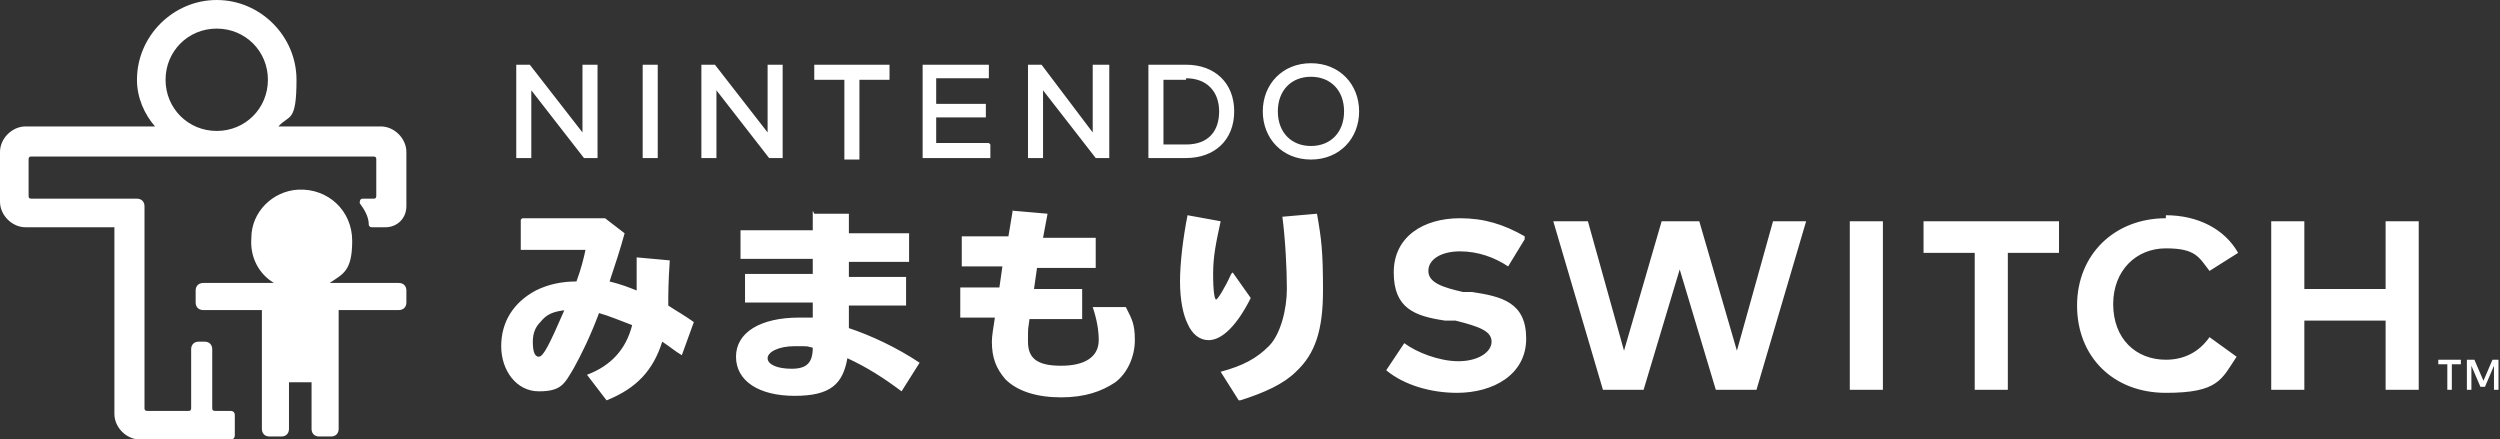 <?xml version="1.0" encoding="UTF-8"?>
<svg id="logo" xmlns="http://www.w3.org/2000/svg" version="1.1" viewBox="0 0 166.1 29.2">
  <rect x="0" y="0" width="166.1" height="29.2" fill="#333333" stroke="none"/>
  <!-- Generator: Adobe Illustrator 29.5.1, SVG Export Plug-In . SVG Version: 2.1.0 Build 141)  -->
  <defs>
    <style>
      .st0 {
        fill: #fff;
      }
    </style>
  </defs>
  <path class="st0" d="M21.7,18.8h4.8c.3,0,.5.2.5.5v.8c0,.3-.2.5-.5.5h-4v7.9c0,.3-.2.5-.5.5h-.8c-.3,0-.5-.2-.5-.5v-3.1h-1.5v3.1c0,.3-.2.5-.5.5h-.8c-.3,0-.5-.2-.5-.5v-7.9h-3.9c-.3,0-.5-.2-.5-.5v-.8c0-.3.2-.5.5-.5h4.7c-1-.6-1.6-1.7-1.5-3,0-1.7,1.4-3.1,3.1-3.2,2-.1,3.6,1.4,3.6,3.4s-.6,2.2-1.5,2.8h0ZM25.3,8.4c.9,0,1.7.8,1.7,1.7v3.6c0,.8-.6,1.4-1.4,1.4h-.9c0,0-.2,0-.2-.2,0-.5-.3-1-.6-1.4,0-.1,0-.3.2-.3h.7c.1,0,.2,0,.2-.2v-2.4c0-.1,0-.2-.2-.2H2.1c-.1,0-.2,0-.2.2v2.4c0,.1,0,.2.2.2h7c.3,0,.5.2.5.5v13.4c0,.1,0,.2.2.2h2.7c.1,0,.2,0,.2-.2v-3.9c0-.3.2-.5.5-.5h.4c.3,0,.5.2.5.5v3.9c0,.1,0,.2.2.2h1c.2,0,.3.1.3.3v1.3c0,.2-.1.3-.3.3h-6c-.9,0-1.7-.8-1.7-1.7v-12.4H1.7c-.9,0-1.7-.8-1.7-1.7v-3.3c0-.9.8-1.7,1.7-1.7h8.6c-.7-.8-1.2-1.9-1.2-3.1,0-2.9,2.4-5.3,5.3-5.3s5.3,2.4,5.3,5.3-.5,2.3-1.2,3.1h6.8ZM17.8,5.3c0-1.9-1.5-3.4-3.4-3.4s-3.4,1.5-3.4,3.4,1.5,3.4,3.4,3.4,3.4-1.5,3.4-3.4ZM39.7,4.3h-1v4.5l-3.5-4.5h-.9v6.2h1v-4.5l3.5,4.5h.9v-6.2ZM43.7,4.3h-1v6.2h1v-6.2ZM52,4.3h-1v4.5l-3.5-4.5h-.9v6.2h1v-4.5l3.5,4.5h.9v-6.2ZM59.1,4.3h-5v1h2v5.3h1v-5.3h2v-1ZM65.7,9.5h-3.5v-1.7h3.3v-.9h-3.3v-1.7h3.5v-.9h-4.4v6.2h4.5v-.9h0ZM73.6,4.3h-1v4.5l-3.4-4.5h-.9v6.2h1v-4.5l3.5,4.5h.9v-6.2h0ZM76.3,4.3v6.2h2.5c1.9,0,3.2-1.2,3.2-3.1s-1.3-3.1-3.2-3.1h-2.5ZM78.8,5.2c1.4,0,2.2.9,2.2,2.2s-.7,2.2-2.2,2.2h-1.5v-4.3h1.5ZM87.1,4.2c-1.9,0-3.2,1.4-3.2,3.2s1.3,3.2,3.2,3.2,3.2-1.4,3.2-3.2-1.3-3.2-3.2-3.2ZM87.1,5.1c1.3,0,2.2.9,2.2,2.3s-.9,2.3-2.2,2.3-2.2-.9-2.2-2.3.9-2.3,2.2-2.3ZM34.6,14.6v2h4.3c-.1.5-.3,1.3-.6,2.1-1,0-1.9.2-2.7.6-1.5.8-2.3,2.1-2.3,3.7s1,3,2.5,3,1.7-.5,2.3-1.5c.5-.9,1.1-2.1,1.7-3.7.7.2,1.4.5,2.2.8-.4,1.6-1.4,2.7-3,3.3l1.3,1.7c2-.8,3.1-2,3.7-3.9.6.4.8.6,1.3.9l.8-2.2c-.7-.5-1.1-.7-1.7-1.1,0-.8,0-1.5.1-3l-2.2-.2c0,.4,0,.6,0,.8,0,.4,0,.7,0,1.4-.5-.2-1-.4-1.8-.6.4-1.2.7-2.1,1-3.2l-1.3-1h-5.5,0ZM37.5,20.6c-1,2.3-1.4,3.1-1.7,3.1s-.4-.4-.4-1,.2-1,.5-1.3c.4-.5.8-.7,1.7-.8h0ZM54,14v1.3h-4.8v1.9h4.8v1h-4.5v1.9h4.5v1c-.4,0-.6,0-.9,0-2.6,0-4.2,1-4.2,2.6s1.5,2.6,3.9,2.6,3.2-.8,3.5-2.5c1.3.6,2.4,1.3,3.6,2.2l1.2-1.9c-1.5-1-3.2-1.8-4.7-2.3v-1.5h3.8v-1.9h-3.8v-1h4v-1.9h-4v-1.3h-2.3,0ZM54,23.1h0c0,1-.4,1.4-1.4,1.4s-1.6-.3-1.6-.7.7-.8,1.8-.8.7,0,1.2.1h0ZM67.3,13.9l-.3,1.8h-3.1v2h2.7l-.2,1.4h-2.6v2h2.3c-.1.7-.2,1.2-.2,1.6,0,1.1.3,1.8.9,2.5.8.8,2.1,1.2,3.7,1.2s2.7-.4,3.6-1c.8-.6,1.3-1.7,1.3-2.8s-.2-1.4-.6-2.2h-2.2c.3.9.4,1.6.4,2.2,0,1.1-.9,1.7-2.5,1.7s-2.2-.5-2.2-1.6,0-.7.1-1.5h3.5v-2h-3.2l.2-1.4h3.9v-2h-3.5l.3-1.6-2.3-.2h0ZM81.8,18.2c-.4.9-.9,1.7-1,1.7s-.2-.5-.2-1.7.2-2.1.5-3.5l-2.2-.4c-.3,1.5-.5,3.2-.5,4.4s.2,2.2.5,2.8c.3.7.8,1.1,1.4,1.1.9,0,1.9-1,2.8-2.8l-1.2-1.7h0ZM82.4,26.6c1.6-.5,2.9-1.1,3.7-1.9,1.3-1.2,1.8-2.8,1.8-5.4s-.1-3.4-.4-5.1l-2.3.2c.2,1.5.3,3.5.3,4.8s-.4,3-1.2,3.8c-.8.8-1.7,1.3-3.2,1.7l1.2,1.9h0ZM101.3,15.7c-1.4-.8-2.7-1.2-4.3-1.2-2.4,0-4.4,1.2-4.4,3.6s1.4,2.9,3.4,3.2h.7c1.6.4,2.4.7,2.4,1.4s-.9,1.3-2.2,1.3-2.8-.6-3.6-1.2l-1.2,1.8c1.2,1,3,1.5,4.7,1.5,2.4,0,4.6-1.2,4.6-3.6s-1.6-2.8-3.6-3.1h-.6c-1.3-.3-2.3-.6-2.3-1.4s.9-1.3,2.1-1.3,2.3.4,3.2,1l1.1-1.8h0ZM120.1,14.7h-2.3l-2.4,8.6-2.5-8.6h-2.5l-2.5,8.6-2.4-8.6h-2.3l3.3,11.2h2.7l2.4-8,2.4,8h2.7l3.3-11.2h0ZM125.1,14.7h-2.2v11.2h2.2v-11.2ZM136.9,14.7h-9.1v2.1h3.4v9.1h2.2v-9.1h3.4v-2.1h0ZM143.9,14.5c-3.4,0-5.9,2.4-5.9,5.8s2.4,5.8,5.9,5.8,3.7-.9,4.7-2.4l-1.8-1.3c-.7,1-1.7,1.5-2.9,1.5-2,0-3.5-1.4-3.5-3.7,0-2.2,1.5-3.7,3.5-3.7s2.2.6,2.9,1.5l1.9-1.2c-.9-1.6-2.7-2.5-4.8-2.5h0ZM153.1,14.7h-2.2v11.2h2.2v-4.6h5.4v4.6h2.2v-11.2h-2.2v4.5h-5.4v-4.5ZM163.6,23.9h-1.6v.3h.6v1.7h.3v-1.7h.6v-.3ZM166.1,23.9h-.5l-.6,1.4-.6-1.4h-.5v2h.3v-1.6l.6,1.4h.3l.6-1.4v1.6h.3v-2h0Z"/>
</svg>